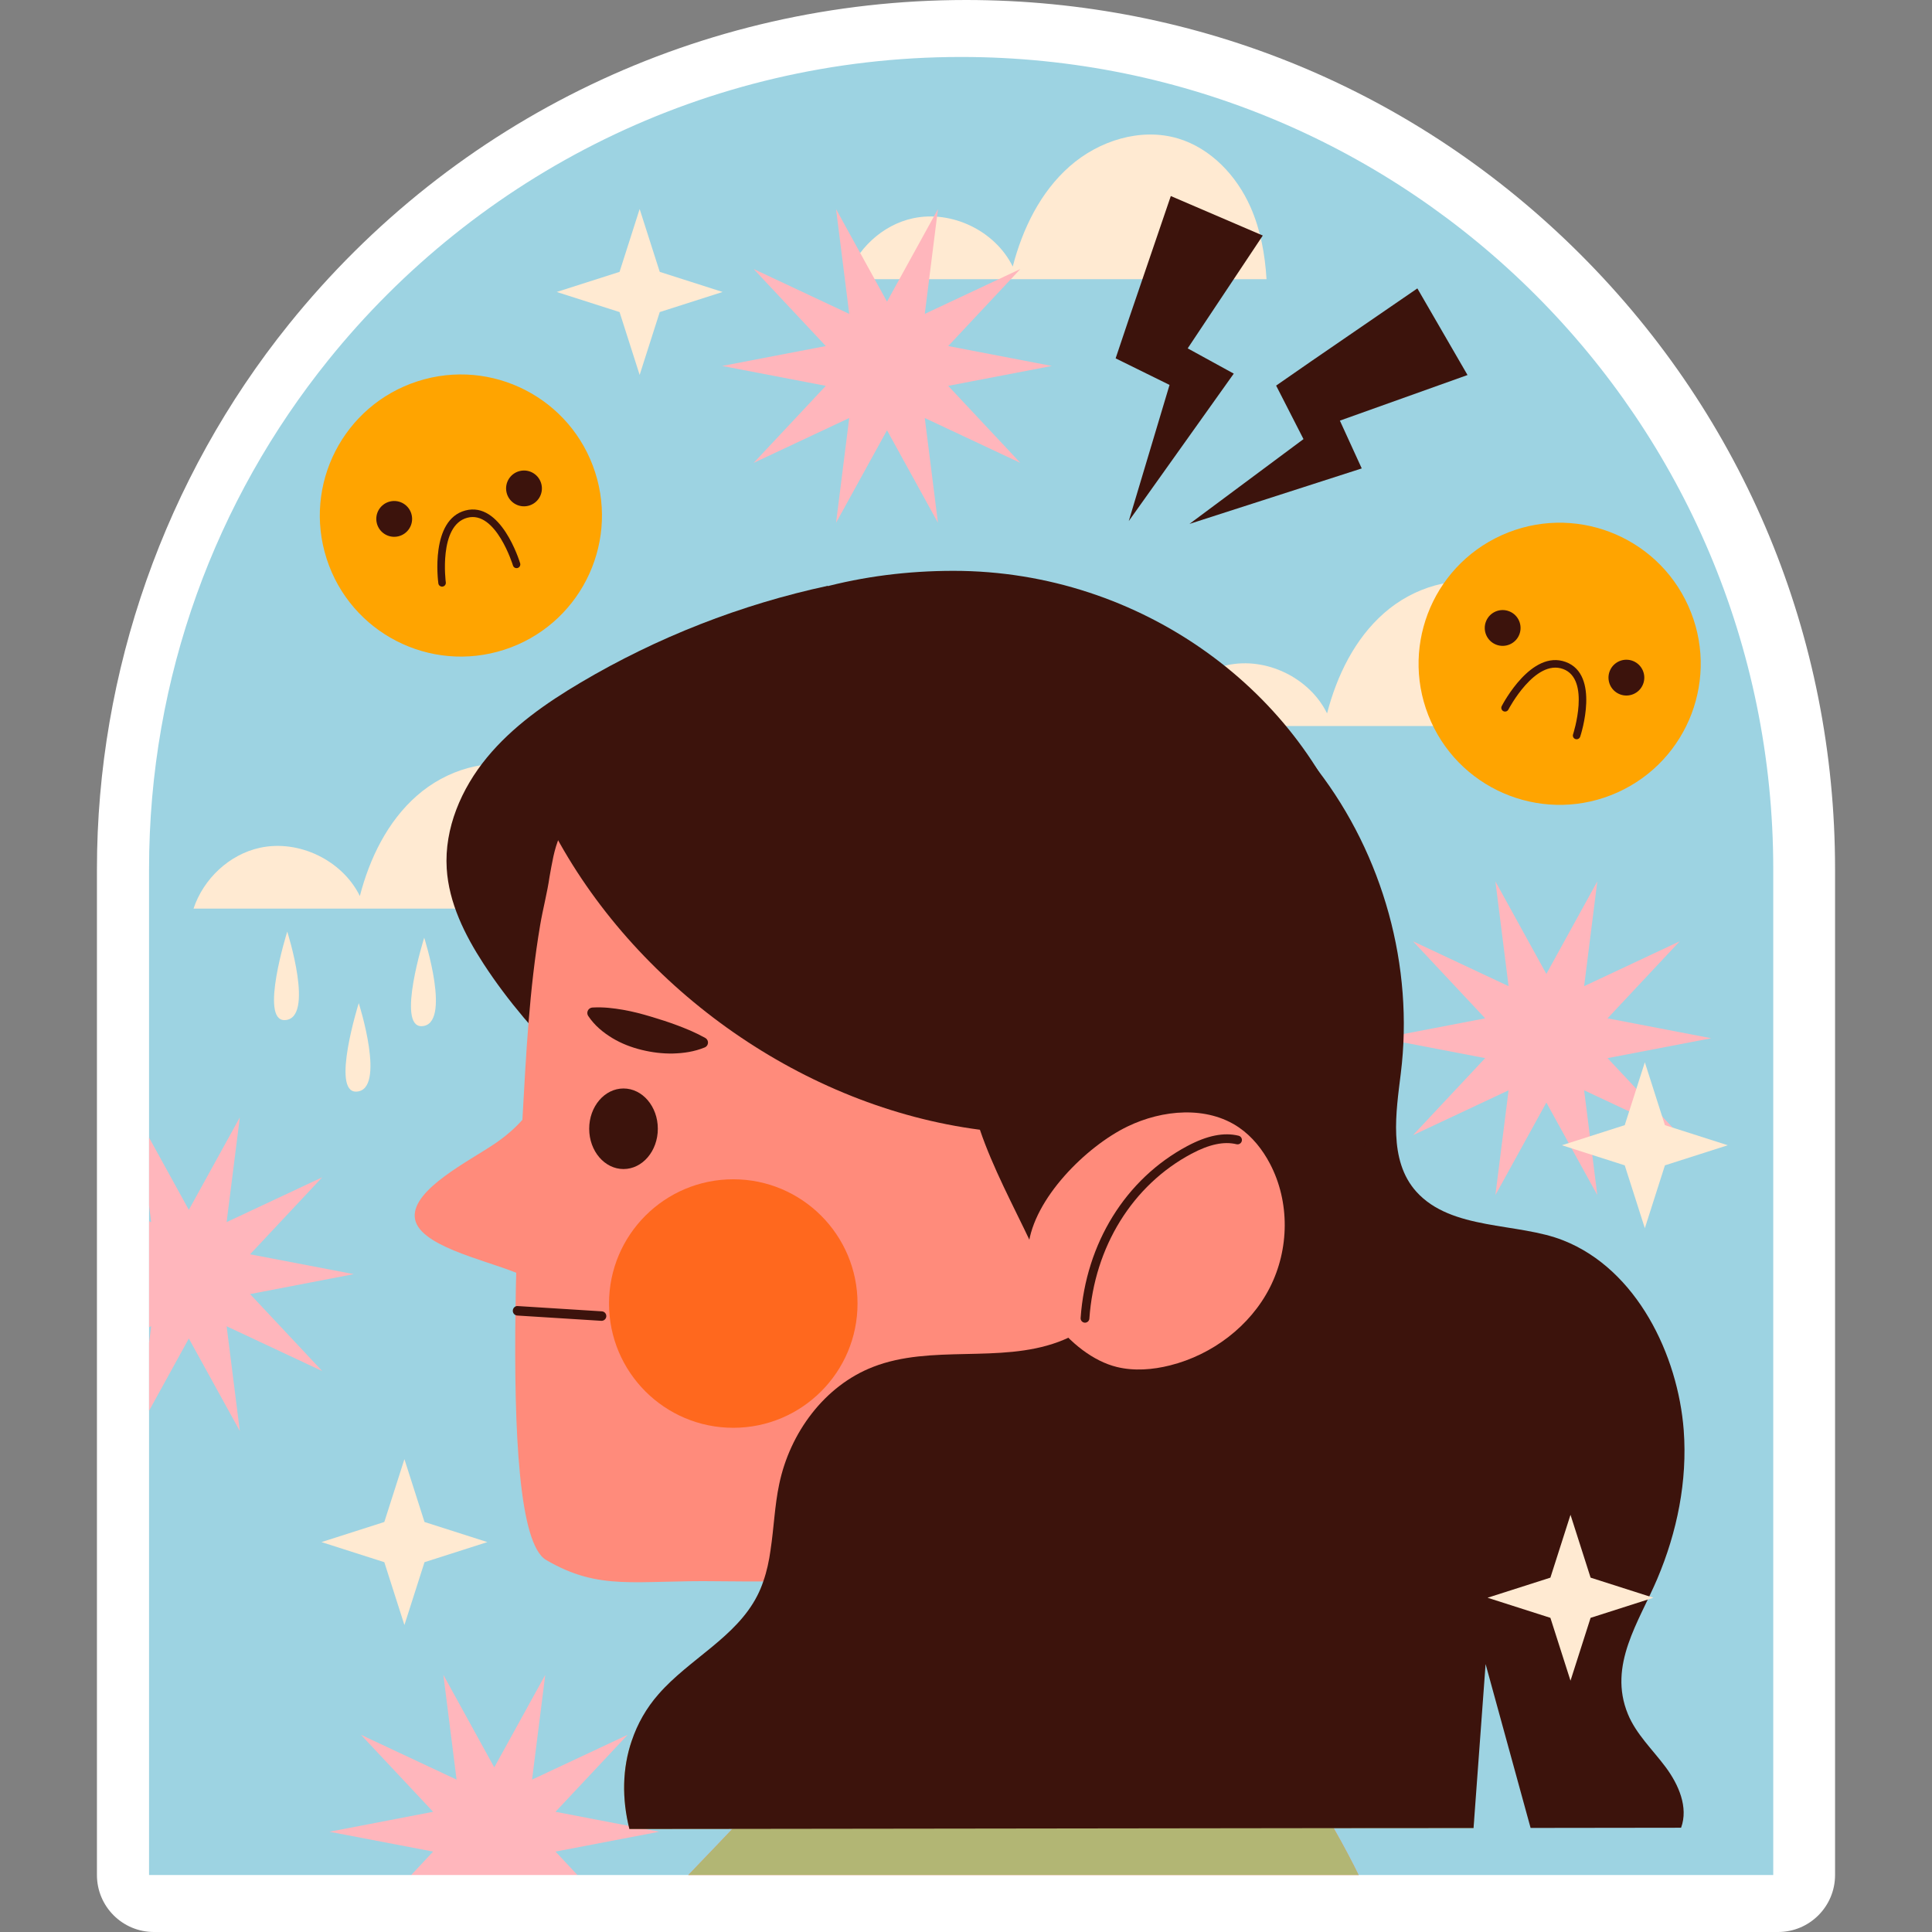 <?xml version="1.0" encoding="UTF-8"?>
<!-- Generator: Adobe Illustrator 25.4.1, SVG Export Plug-In . SVG Version: 6.00 Build 0)  -->
<svg xmlns="http://www.w3.org/2000/svg" xmlns:xlink="http://www.w3.org/1999/xlink" version="1.1" id="Capa_1" x="0px" y="0px" viewBox="0 0 512 512" style="enable-background:new 0 0 512 512;" xml:space="preserve" width="512" height="512">
<rect x="0" y="0" width="512" height="512" fill="#808080" stroke="none"/>
<g>
	<path style="fill:#FFFFFF;" d="M40.786,512c-8.337,0-15.096-6.76-15.096-15.096V230.298c0-52.348,18.048-103.596,50.816-144.303   C120.496,31.344,185.912,0,255.986,0c61.537,0,119.38,23.954,162.876,67.449c43.494,43.494,67.448,101.328,67.448,162.849v266.606   c0,8.337-6.76,15.096-15.096,15.096H40.786z"/>
	<g>
		<path style="fill:#9DD3E2;" d="M469.93,230.298v266.606H360.051l-84.856-14.44l-92.78,14.44h-29.388l-25.051-7.611l-19.006,7.611    H39.5V230.298c0-51.052,17.789-97.952,47.479-134.838c39.452-49.014,99.914-80.364,167.723-80.364    c59.43,0,113.25,24.079,152.199,63.028S469.93,170.868,469.93,230.298z"/>
		<g>
			<g>
				<path style="fill:#FFEAD2;" d="M162.621,240.796H51.284c2.617-7.875,9.46-14.367,17.613-16.128      c10.316-2.24,21.814,3.321,26.469,12.782c2.592-9.989,7.322-19.726,15.072-26.545c7.724-6.819,18.82-10.341,28.734-7.397      c8.731,2.617,15.549,9.888,19.223,18.217C161.036,227.712,162.219,234.229,162.621,240.796z"/>
				<g>
					<path style="fill:#FFEAD2;" d="M76.123,246.89c0,0-7.451,23.72-0.642,23.448C83.511,270.017,76.123,246.89,76.123,246.89z"/>
					<path style="fill:#FFEAD2;" d="M95.074,265.841c0,0-7.451,23.72-0.642,23.448C102.462,288.968,95.074,265.841,95.074,265.841z"/>
					<path style="fill:#FFEAD2;" d="M112.419,248.496c0,0-7.451,23.72-0.642,23.448       C119.807,271.623,112.419,248.496,112.419,248.496z"/>
				</g>
			</g>
			<path style="fill:#FFEAD2;" d="M418.942,192.401H307.605c2.617-7.875,9.461-14.367,17.613-16.128     c10.316-2.24,21.815,3.321,26.469,12.782c2.592-9.989,7.322-19.726,15.071-26.545c7.724-6.819,18.82-10.341,28.734-7.397     c8.731,2.617,15.55,9.889,19.223,18.217C417.357,179.317,418.54,185.834,418.942,192.401z"/>
			<path style="fill:#FFEAD2;" d="M335.643,73.984H224.306c2.617-7.875,9.461-14.367,17.613-16.128     c10.316-2.24,21.814,3.321,26.469,12.782c2.592-9.989,7.322-19.726,15.071-26.545c7.724-6.818,18.82-10.341,28.734-7.397     c8.731,2.617,15.55,9.888,19.223,18.217C334.058,60.9,335.241,67.417,335.643,73.984z"/>
		</g>
		<g>
			<g>
				<polygon style="fill:#FFB6BC;" points="278.749,96.981 251.283,102.253 270.402,122.667 245.076,110.778 248.565,138.535       235.066,114.025 221.566,138.535 225.055,110.778 199.729,122.667 218.849,102.253 191.382,96.981 218.849,91.709       199.729,71.294 225.055,83.183 221.566,55.426 235.066,79.936 248.565,55.426 245.076,83.183 270.403,71.295 251.283,91.709           "/>
			</g>
			<g>
				<polygon style="fill:#FFB6BC;" points="453.484,275.142 426.018,280.414 445.137,300.828 419.811,288.939 423.3,316.696       409.801,292.186 396.301,316.696 399.79,288.939 374.464,300.828 393.584,280.414 366.117,275.142 393.584,269.87       374.464,249.456 399.79,261.344 396.301,233.588 409.801,258.098 423.3,233.588 419.812,261.344 445.138,249.456       426.018,269.87     "/>
			</g>
			<g>
				<polygon style="fill:#FFB6BC;" points="147.215,490.689 153.027,496.904 108.97,496.904 114.782,490.689 87.306,485.43       114.782,480.146 95.66,459.741 120.997,471.617 117.5,443.864 130.986,468.371 144.497,443.864 141,471.617 166.337,459.741       147.215,480.146 166.614,483.87 170.866,484.701 174.69,485.43     "/>
			</g>
			<g>
				<polygon style="fill:#FFB6BC;" points="85.394,363.349 60.057,351.473 63.554,379.226 50.043,354.719 39.5,373.866       39.5,355.876 40.054,351.473 39.5,351.725 39.5,323.62 40.054,323.872 39.5,319.468 39.5,301.478 50.043,320.626       63.554,296.119 60.057,323.872 85.394,311.996 66.272,332.401 93.748,337.66 66.272,342.944     "/>
			</g>
		</g>
		<g>
			<path style="fill:#3C130C;" d="M219.39,155.243c-23.018,4.942-45.228,13.634-65.487,25.628     c-9.183,5.437-18.09,11.657-24.871,19.897c-6.782,8.24-11.302,18.747-10.647,29.398c0.56,9.112,4.79,17.604,9.767,25.257     c12.972,19.947,31.238,35.776,49.252,51.321C210.301,265.404,226.231,207.63,219.39,155.243z"/>
			<g>
				<g>
					<g>
						<g>
							<path style="fill:#FF8B7B;" d="M360.051,496.904H182.415c1.031-1.082,2.088-2.189,3.12-3.271         c2.868-2.969,5.712-5.963,8.555-8.958h0.025c2.214-2.34,4.453-4.68,6.693-7.02c1.887-1.962,3.824-4.026,4.73-6.618         c0.604-1.761,0.654-3.699,0.704-5.586c0.176-6.567,0.176-13.21,0-19.827c0-0.503,0-0.981-0.025-1.485         c0-0.377-0.025-0.73-0.025-1.107c-0.176-7.976-0.604-15.952-1.258-23.928c-0.227-2.793-0.453-5.561-0.73-8.353         c0-0.025,0-0.025,0-0.05c-0.352-3.749-0.78-7.473-1.233-11.222c-0.075-0.629-0.176-1.233-0.302-1.862         c-1.711-8.706-7.548-16.455-10.442-24.91c1.484-0.503,2.994-0.956,4.504-1.409c0.025-0.025,0.025-0.025,0.05-0.025         c0,0,0,0,0.025,0c7.573-2.39,15.222-4.705,22.922-7.045h0.025c19.047-5.762,38.27-11.498,57.015-17.814h0.025         c2.893-0.981,5.737-1.963,8.605-2.969c0.025,0,0.025,0,0.051-0.025c0.553-0.202,1.157-0.403,1.711-0.604h0.025         c0.428-0.126,0.83-0.302,1.258-0.428c0.126-0.05,0.277-0.1,0.403-0.151c0.05,0.302,0.076,0.579,0.126,0.881v0.025         c0.076,0.554,0.151,1.107,0.227,1.636c0,0.025,0,0.025,0,0.05l0.075,0.428c0.227,1.635,0.478,3.271,0.78,4.906         c0.554,3.548,1.183,7.096,1.862,10.643v0.025c1.409,7.272,3.095,14.468,5.082,21.613         c4.554,16.254,10.693,32.005,18.795,46.648c3.12,5.661,6.517,11.146,10.215,16.43c0.076,0.101,0.151,0.201,0.226,0.302         c2.667,3.799,5.51,7.473,8.328,11.121c2.164,2.818,4.328,5.636,6.441,8.479c2.893,3.925,5.636,7.951,8.228,12.077         c1.434,2.29,2.843,4.63,4.202,6.97c1.334,2.315,2.617,4.68,3.875,7.045C358.24,493.306,359.171,495.092,360.051,496.904z"/>
						</g>
					</g>
					<path style="fill:#B2B674;" d="M390.496,484.449l-37.062,0.025c1.334,2.315,2.617,4.68,3.875,7.045       c0.931,1.786,1.862,3.573,2.742,5.385H182.415c1.031-1.082,2.088-2.189,3.12-3.271c2.868-2.969,5.712-5.963,8.555-8.958       l-23.224,0.025h-4.076c-0.076-0.277-0.126-0.554-0.176-0.83c-1.837-7.724-1.635-15.474,0.805-22.57       c3.246-2.742,6.592-5.334,10.014-7.75l10.114-10.97c6.215,1.157,12.455,2.189,18.695,3.045       c39.679,5.611,80.138,5.56,119.766-0.101c10.467-1.51,20.884-3.397,31.225-5.661c1.686-0.377,3.472-0.755,5.108-0.176       c1.359,0.478,2.416,1.585,3.397,2.667c10.593,11.725,19.047,25.387,24.91,40.056L390.496,484.449z"/>
					<g>
						<g>
							<path style="fill:#FF8B7B;" d="M350.346,265.897c0,11.297-1.786,22.167-5.108,32.357c-1.736,5.359-3.925,10.517-6.466,15.474         c-8.706,16.883-21.865,31.074-37.943,41.037c0,0-1.132,8.052-1.132,8.077l-2.692,19.6l-1.283,9.486         c-1.937,13.939-13.511,24.557-27.576,25.261c-17.16,0.856-40.962,1.837-63.204,1.912c-4.982,0.025-9.913,0-14.644-0.051         c-21.966-0.352-31.326,2.692-45.566-5.636c-7.221-4.227-8.555-34.118-8.127-66.274c0.025-0.755,0.025-1.56,0.05-2.34         c0.025-2.491,0.076-5.007,0.151-7.498c-8.756-3.573-26.419-7.271-26.897-14.82c-0.478-7.372,14.392-14.769,21.186-19.374         c3.12-2.113,5.485-4.252,7.347-6.341c0.97-17.284,1.817-34.526,4.711-51.634c0.723-4.276,1.874-8.517,2.485-12.796         c0.66-3.565,1.183-7.246,2.654-10.597c0.116-0.264,0.237-0.525,0.366-0.783c13.788-39.629,51.58-68.06,96.014-68.06         c45.919,0,84.667,30.319,97.298,71.91C347.352,237.44,350.346,251.329,350.346,265.897z"/>
						</g>
						<path style="fill:#3C130C;" d="M441.404,468.292c3.447,4.63,6.089,10.668,4.101,16.078l-39.88,0.051l-11.926-43.428        l-3.045,41.415l-0.151,2.038l-37.062,0.025l-159.319,0.201h-0.025l-27.3,0.025c-2.013-8.001-1.887-16.053,0.629-23.4        c1.484-4.428,3.824-8.605,7.096-12.329c8.152-9.335,20.531-15.046,26.167-26.092c0.629-1.233,1.158-2.491,1.585-3.774        c0.956-2.692,1.535-5.485,1.937-8.353c0-0.025,0-0.025,0-0.05c0.881-5.737,1.082-11.725,2.29-17.386        c2.818-13.562,11.977-26.067,24.884-31.074c15.449-6.014,33.464-0.881,49.014-6.592c0.931-0.327,1.837-0.73,2.717-1.132        c2.491-1.183,4.806-2.642,6.945-4.353c1.333-1.057,2.567-2.189,3.749-3.422c7.624-8.026,11.851-19.399,10.442-30.42        c-0.076-0.579-0.151-1.157-0.277-1.736c-0.151-0.931-0.327-1.837-0.579-2.743c-1.057-4.579-2.743-9.008-4.126-13.511        c-0.126-0.377-0.226-0.78-0.352-1.157c-5.837-19.475-4.982-40.861,2.365-59.808c5.787-14.87,18.971-23.349,32.81-31.351        c3.774-2.189,7.624-4.353,11.373-6.592c1.258,1.484,2.491,2.969,3.673,4.529c0.025,0.025,0.025,0.025,0.025,0.05        c17.386,22.62,25.589,52.159,22.066,80.465c-1.233,10.115-3.372,23.022,4.126,31.351c9.335,10.341,26.872,8.102,38.949,12.907        c19.5,7.699,30.394,30.394,31.904,50.322c1.006,13.436-1.761,26.973-6.995,39.327c-4.831,11.398-13.134,22.896-7.8,35.879        C433.604,459.587,437.957,463.663,441.404,468.292z"/>
						<path style="fill:#3C130C;" d="M368.633,267.757c0,11.483-1.948,22.532-5.571,32.89c-1.263,2.66-2.58,5.269-4.007,7.826        c-1.153,2.097-2.387,4.169-3.677,6.215c-7.794,12.404-18.03,23.503-31.312,29.462c-6.833,3.069-14.599,4.45-22.091,3.913        h-0.027c-0.851-0.026-1.701-0.102-2.525-0.23c-1.235-0.128-2.442-0.332-3.65-0.614c-3.705-0.767-7.272-2.072-10.538-3.887        c-3.046-1.714-5.845-3.862-8.233-6.522c4.253-10.332,8.551-16.502,10.472-27.499c-3.677,7.033-10.829,12.614-14.479,19.648        c-4.528-9.539-9.907-19.539-13.309-29.565c-46.515-6.061-90.108-36.8-112.364-77.771        c13.812-46.253,56.892-70.344,105.355-70.344c50.082,0,93.04,32.439,106.789,74.715h0.027        C365.367,238.832,368.633,252.949,368.633,267.757z"/>
						<g>
							<g>
								<circle style="fill:#FF681E;" cx="194.324" cy="345.451" r="32.929"/>
							</g>
						</g>
						<g>
							<g>
								<g>
									<path style="fill:#3C130C;" d="M174.33,299.133c0,5.896-4.072,10.676-9.094,10.676c-5.023,0-9.094-4.78-9.094-10.676           c0-5.896,4.072-10.676,9.094-10.676C170.258,288.457,174.33,293.237,174.33,299.133z"/>
								</g>
							</g>
						</g>
						<g>
							<g>
								<g>
									<path style="fill:#FF8B7B;" d="M298.817,298.524c9.255-4.468,21.03-5.525,29.495,0.251c3.536,2.413,6.258,5.85,8.231,9.601           c5.315,10.107,5.157,22.694-0.032,32.862c-5.19,10.169-15.18,17.772-26.425,20.6c-4.61,1.16-9.508,1.552-14.126,0.422           c-12.376-3.026-24.815-19.352-23.436-32.018C273.893,317.67,287.867,303.81,298.817,298.524z"/>
								</g>
							</g>
							<g>
								<g>
									<path style="fill:#3C130C;" d="M287.538,350.524c-0.027,0-0.055-0.001-0.082-0.002c-0.64-0.045-1.123-0.6-1.079-1.24           c1.382-19.826,11.943-36.858,28.252-45.558c5.255-2.805,9.705-3.702,13.609-2.747c0.623,0.153,1.004,0.782,0.852,1.405           c-0.153,0.622-0.784,0.998-1.405,0.852c-3.32-0.815-7.235,0.017-11.962,2.539c-15.598,8.322-25.702,24.648-27.027,43.67           C288.653,350.055,288.142,350.524,287.538,350.524z"/>
								</g>
							</g>
						</g>
						<path style="fill:#3C130C;" d="M157.034,267.003c2.995-0.164,5.576,0.183,8.097,0.609c2.511,0.437,4.9,1.067,7.281,1.778        c2.38,0.711,4.751,1.466,7.147,2.366c2.398,0.915,4.823,1.891,7.342,3.311l0.017,0.01c0.67,0.378,0.907,1.228,0.529,1.898        c-0.16,0.283-0.405,0.49-0.684,0.605c-2.754,1.13-5.587,1.537-8.403,1.611c-2.817,0.06-5.616-0.297-8.335-0.964        c-2.718-0.666-5.356-1.676-7.773-3.138c-2.407-1.471-4.655-3.279-6.363-5.846c-0.441-0.663-0.261-1.559,0.402-2        c0.221-0.147,0.467-0.225,0.714-0.239L157.034,267.003z"/>
					</g>
					<path style="fill:#3C130C;" d="M159.42,350.031c-0.026,0-0.053,0-0.079-0.002l-22.264-1.398       c-0.694-0.044-1.221-0.641-1.177-1.334c0.044-0.695,0.64-1.264,1.334-1.177l22.264,1.398c0.694,0.044,1.221,0.641,1.177,1.334       C160.633,349.518,160.079,350.031,159.42,350.031z"/>
				</g>
			</g>
		</g>
		<g>
			
				<ellipse transform="matrix(0.912 -0.411 0.411 0.912 -35.742 185.399)" style="fill:#FFA400;" cx="413.173" cy="175.797" rx="37.367" ry="37.367"/>
			<g>
				<path style="fill:#3C130C;" d="M402.624,168.185c-0.976,2.432-3.739,3.612-6.171,2.636c-2.432-0.976-3.612-3.739-2.636-6.171      c0.976-2.432,3.739-3.612,6.171-2.636C402.42,162.99,403.6,165.753,402.624,168.185z"/>
				<path style="fill:#3C130C;" d="M435.415,181.346c-0.976,2.432-3.739,3.612-6.171,2.636c-2.432-0.976-3.612-3.739-2.636-6.171      c0.976-2.432,3.739-3.612,6.171-2.636C435.211,176.151,436.391,178.914,435.415,181.346z"/>
				<path style="fill:#3C130C;" d="M417.823,195.915c-0.103,0-0.209-0.017-0.312-0.051c-0.523-0.172-0.806-0.735-0.633-1.257      c0.047-0.146,4.718-14.599-2.634-17.308c-7.431-2.741-14.433,10.603-14.503,10.738c-0.251,0.488-0.851,0.682-1.341,0.428      c-0.488-0.253-0.68-0.852-0.428-1.341c0.318-0.616,7.882-15.045,16.961-11.694c9.149,3.372,4.057,19.132,3.835,19.801      C418.631,195.65,418.242,195.915,417.823,195.915z"/>
			</g>
		</g>
		<g>
			
				<ellipse transform="matrix(0.952 -0.307 0.307 0.952 -36.029 44.062)" style="fill:#FFA400;" cx="122.094" cy="136.596" rx="37.367" ry="37.367"/>
			<g>
				<path style="fill:#3C130C;" d="M109.087,136.43c0.599,2.551-0.983,5.105-3.535,5.704c-2.551,0.599-5.105-0.983-5.704-3.535      c-0.599-2.551,0.983-5.105,3.534-5.704C105.934,132.297,108.488,133.879,109.087,136.43z"/>
				<path style="fill:#3C130C;" d="M143.484,128.352c0.599,2.551-0.983,5.105-3.534,5.704c-2.551,0.599-5.105-0.983-5.704-3.534      c-0.599-2.551,0.983-5.105,3.535-5.704C140.331,124.218,142.885,125.8,143.484,128.352z"/>
				<path style="fill:#3C130C;" d="M117.152,155.464c-0.491,0-0.918-0.362-0.985-0.861c-0.094-0.686-2.188-16.84,7.158-19.319      c9.427-2.497,14.316,13.324,14.52,13.998c0.159,0.526-0.139,1.082-0.665,1.241c-0.532,0.159-1.081-0.14-1.241-0.665      c-0.045-0.147-4.53-14.661-12.104-12.649c-7.652,2.03-5.715,16.974-5.695,17.125c0.075,0.544-0.307,1.046-0.852,1.12      C117.242,155.46,117.197,155.464,117.152,155.464z"/>
			</g>
		</g>
		<g>
			<g>
				<polygon style="fill:#3C130C;" points="347.396,95.8 375.616,76.43 388.907,99.387 355.083,111.473 360.875,124.136       315.22,138.842 345.438,116.367 338.189,102.186     "/>
			</g>
			<g>
				<polygon style="fill:#3C130C;" points="299.222,84.346 310.277,51.953 334.652,62.42 314.75,92.321 326.961,99.015       299.137,138.085 309.94,102.008 295.654,94.969     "/>
			</g>
		</g>
		<g>
			<g>
				<polygon style="fill:#FFEAD2;" points="129.155,408.67 112.499,413.996 107.173,430.652 101.847,413.996 85.191,408.67       101.847,403.344 107.173,386.688 112.499,403.344     "/>
			</g>
		</g>
		<g>
			<g>
				<polygon style="fill:#FFEAD2;" points="191.495,77.374 174.84,82.7 169.514,99.356 164.188,82.7 147.532,77.374 164.188,72.048       169.514,55.393 174.84,72.048     "/>
			</g>
		</g>
		<g>
			<g>
				<polygon style="fill:#FFEAD2;" points="457.881,303.502 441.225,308.828 435.899,325.483 430.573,308.828 413.917,303.502       430.573,298.176 435.899,281.52 441.225,298.176     "/>
			</g>
		</g>
		<g>
			<g>
				<polygon style="fill:#FFEAD2;" points="438.18,423.418 421.524,428.744 416.199,445.4 410.872,428.744 394.217,423.418       410.872,418.092 416.199,401.436 421.524,418.092     "/>
			</g>
		</g>
	</g>
</g>















</svg>
